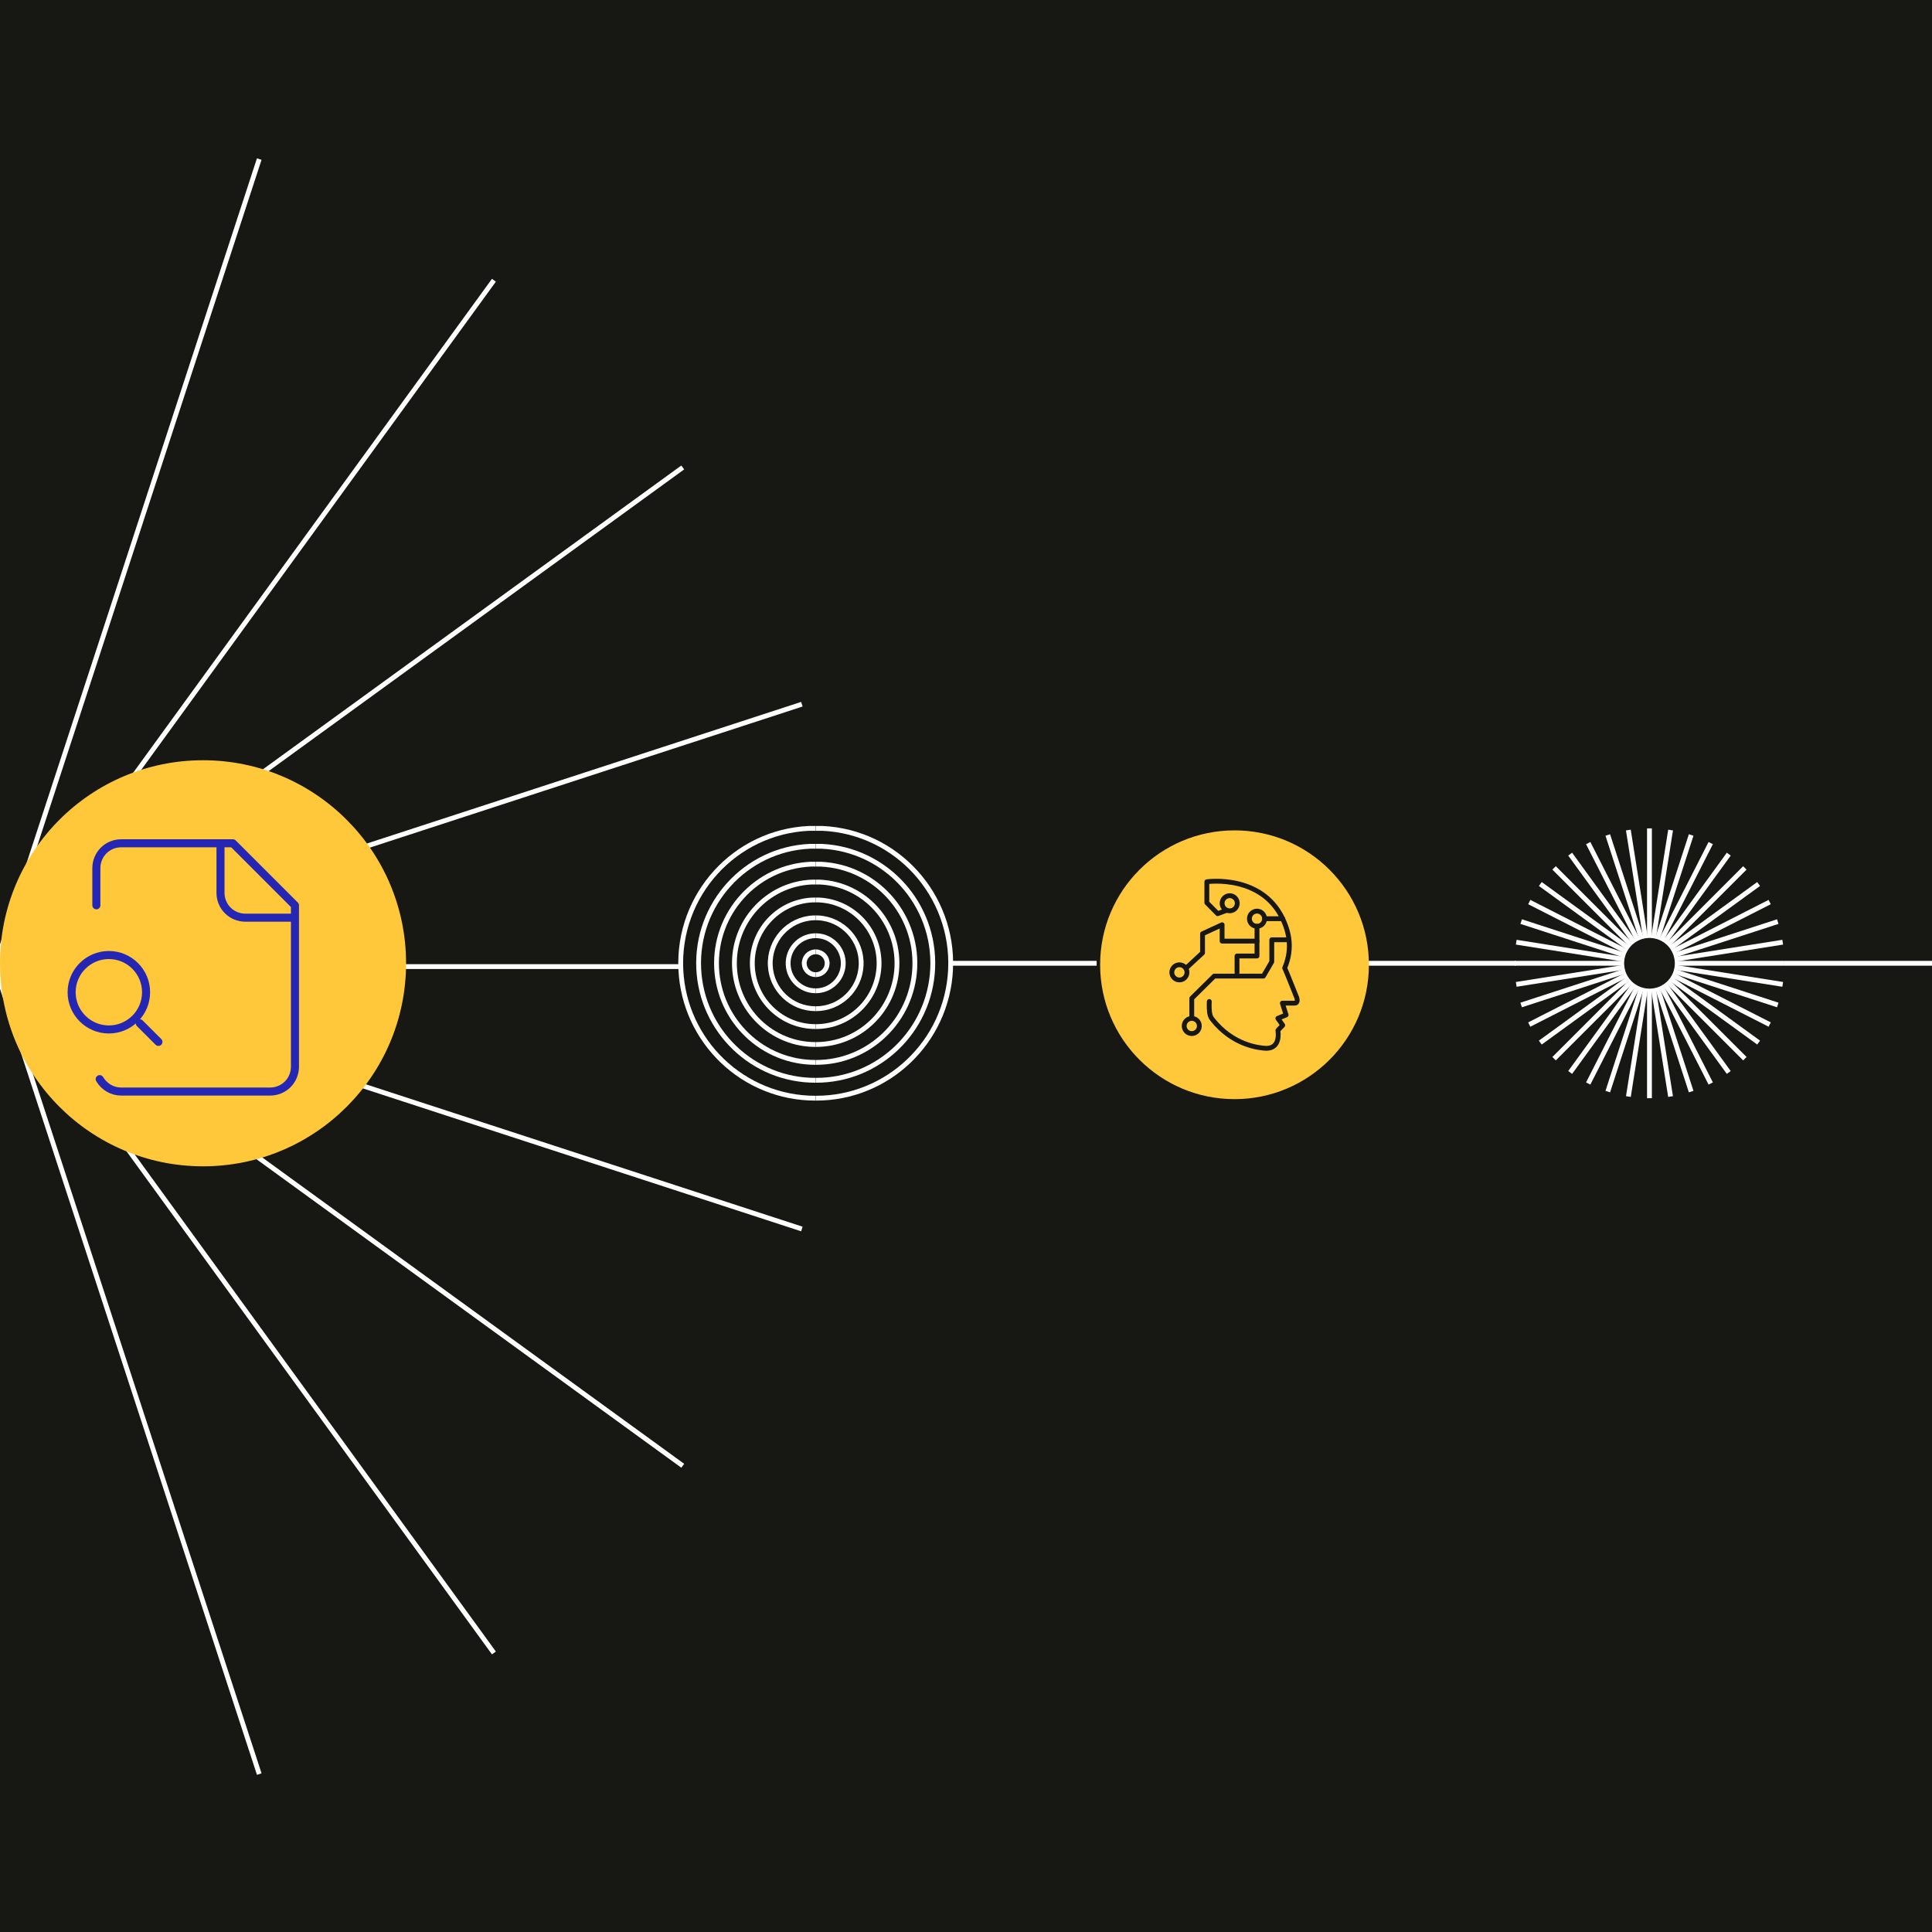 <?xml version="1.0" encoding="UTF-8"?>
<svg id="Layer_1" data-name="Layer 1" xmlns="http://www.w3.org/2000/svg" width="1200" height="1200" viewBox="0 0 1200 1200">
  <rect x="-.5" y="-.5" width="1201" height="1201" fill="#171713"/>
  <g>
    <g>
      <path d="M-2.94,600.36l163.97,501.55" fill="none" stroke="#fff" stroke-width="3"/>
      <path d="M-2.93,600.36l309.71,426.32" fill="none" stroke="#fff" stroke-width="3"/>
      <path d="M-2.93,600.36l427,310.05" fill="none" stroke="#fff" stroke-width="3"/>
      <path d="M-1.8,600.36l499.87,163" fill="none" stroke="#fff" stroke-width="3"/>
      <path d="M-2.93,600.36h425.75" fill="none" stroke="#fff" stroke-width="3"/>
      <path d="M-1.8,600.39l499.87-163" fill="none" stroke="#fff" stroke-width="3"/>
      <path d="M-2.93,600.39l427-310.05" fill="none" stroke="#fff" stroke-width="3"/>
      <path d="M-2.93,600.39L306.78,174.07" fill="none" stroke="#fff" stroke-width="3"/>
      <path d="M-2.94,600.38L161.02,98.81" fill="none" stroke="#fff" stroke-width="3"/>
      <path d="M506.68,682.1c44.73.14,81.64-35.12,83.73-79.94,2.13-46.23-33.5-85.5-79.59-87.64h-4.13" fill="none" stroke="#fff" stroke-width="3"/>
      <path d="M506.68,670.99c38.8.13,70.8-30.46,72.62-69.33,1.85-40.1-29.06-74.16-69.03-76.01h-3.59" fill="none" stroke="#fff" stroke-width="3"/>
      <path d="M506.68,659.87c32.86.11,59.97-25.79,61.51-58.73,1.57-33.96-24.61-62.81-58.47-64.39h-3.04" fill="none" stroke="#fff" stroke-width="3"/>
      <path d="M506.68,648.76c26.92.08,49.14-21.14,50.4-48.13,1.29-27.83-20.17-51.48-47.91-52.76h-2.49" fill="none" stroke="#fff" stroke-width="3"/>
      <path d="M506.68,637.63c20.99.07,38.32-16.48,39.29-37.51,1-21.7-15.72-40.13-37.36-41.13h-1.94" fill="none" stroke="#fff" stroke-width="3"/>
      <path d="M506.68,626.52c15.05.06,27.48-11.82,28.18-26.91.72-15.56-11.28-28.79-26.8-29.51h-1.39" fill="none" stroke="#fff" stroke-width="3"/>
      <path d="M506.68,615.4c9.13.03,16.65-7.17,17.07-16.31.44-9.43-6.83-17.44-16.24-17.88h-.85" fill="none" stroke="#fff" stroke-width="3"/>
      <path d="M506.68,605.39c3.79,0,6.91-2.97,7.08-6.76.18-3.92-2.83-7.24-6.73-7.42h-.35" fill="none" stroke="#fff" stroke-width="3"/>
      <path d="M506.61,682.1c-44.73.14-81.64-35.12-83.73-79.94-2.13-46.23,33.5-85.5,79.59-87.64h4.13" fill="none" stroke="#fff" stroke-width="3"/>
      <path d="M506.61,670.99c-38.8.13-70.8-30.46-72.62-69.33-1.85-40.1,29.06-74.16,69.03-76.01h3.59" fill="none" stroke="#fff" stroke-width="3"/>
      <path d="M506.61,659.87c-32.86.11-59.97-25.79-61.51-58.73-1.57-33.96,24.61-62.81,58.47-64.39h3.04" fill="none" stroke="#fff" stroke-width="3"/>
      <path d="M506.61,648.76c-26.92.08-49.14-21.14-50.4-48.13-1.29-27.83,20.17-51.48,47.91-52.76h2.49" fill="none" stroke="#fff" stroke-width="3"/>
      <path d="M506.61,637.63c-20.99.07-38.32-16.48-39.29-37.51-1-21.7,15.72-40.13,37.36-41.13h1.94" fill="none" stroke="#fff" stroke-width="3"/>
      <path d="M506.61,626.52c-15.05.06-27.48-11.82-28.18-26.91-.72-15.56,11.28-28.79,26.8-29.51h1.39" fill="none" stroke="#fff" stroke-width="3"/>
      <path d="M506.61,615.4c-9.13.03-16.65-7.17-17.07-16.31-.44-9.43,6.84-17.44,16.24-17.88h.85" fill="none" stroke="#fff" stroke-width="3"/>
      <path d="M506.61,605.39c-3.79,0-6.9-2.97-7.08-6.76-.18-3.92,2.83-7.24,6.73-7.42h.35" fill="none" stroke="#fff" stroke-width="3"/>
      <path d="M1024.51,682.11v-68.05" fill="none" stroke="#fff" stroke-width="3"/>
      <path d="M1026.97,613.86l10.64,67.22" fill="none" stroke="#fff" stroke-width="3"/>
      <path d="M1029.38,613.28l21.03,64.73" fill="none" stroke="#fff" stroke-width="3"/>
      <path d="M1031.67,612.33l30.9,60.65" fill="none" stroke="#fff" stroke-width="3"/>
      <path d="M1033.76,611.05l40,55.07" fill="none" stroke="#fff" stroke-width="3"/>
      <path d="M1035.64,609.45l48.13,48.13" fill="none" stroke="#fff" stroke-width="3"/>
      <path d="M1037.25,607.57l55.07,40" fill="none" stroke="#fff" stroke-width="3"/>
      <path d="M1038.54,605.47l60.65,30.9" fill="none" stroke="#fff" stroke-width="3"/>
      <path d="M1039.48,603.18l64.73,21.03" fill="none" stroke="#fff" stroke-width="3"/>
      <path d="M1040.05,600.77l67.22,10.64" fill="none" stroke="#fff" stroke-width="3"/>
      <path d="M1108.3,598.31h-68.05" fill="none" stroke="#fff" stroke-width="3"/>
      <path d="M1107.27,585.21l-67.22,10.64" fill="none" stroke="#fff" stroke-width="3"/>
      <path d="M1104.2,572.42l-64.73,21.03" fill="none" stroke="#fff" stroke-width="3"/>
      <path d="M1099.17,560.28l-60.65,30.9" fill="none" stroke="#fff" stroke-width="3"/>
      <path d="M1092.31,549.07l-55.07,40.01" fill="none" stroke="#fff" stroke-width="3"/>
      <path d="M1083.76,539.07l-48.13,48.13" fill="none" stroke="#fff" stroke-width="3"/>
      <path d="M1073.77,530.53l-40,55.07" fill="none" stroke="#fff" stroke-width="3"/>
      <path d="M1062.56,523.66l-30.9,60.65" fill="none" stroke="#fff" stroke-width="3"/>
      <path d="M1050.41,518.63l-21.03,64.73" fill="none" stroke="#fff" stroke-width="3"/>
      <path d="M1037.63,515.56l-10.64,67.22" fill="none" stroke="#fff" stroke-width="3"/>
      <path d="M1024.51,514.53v68.05" fill="none" stroke="#fff" stroke-width="3"/>
      <path d="M1022.06,613.86l-10.64,67.22" fill="none" stroke="#fff" stroke-width="3"/>
      <path d="M1019.65,613.28l-21.03,64.73" fill="none" stroke="#fff" stroke-width="3"/>
      <path d="M1017.36,612.33l-30.9,60.65" fill="none" stroke="#fff" stroke-width="3"/>
      <path d="M1015.27,611.05l-40.01,55.07" fill="none" stroke="#fff" stroke-width="3"/>
      <path d="M1013.39,609.45l-48.13,48.13" fill="none" stroke="#fff" stroke-width="3"/>
      <path d="M1011.78,607.57l-55.07,40" fill="none" stroke="#fff" stroke-width="3"/>
      <path d="M1010.49,605.47l-60.65,30.9" fill="none" stroke="#fff" stroke-width="3"/>
      <path d="M1009.55,603.18l-64.73,21.03" fill="none" stroke="#fff" stroke-width="3"/>
      <path d="M1008.98,600.77l-67.22,10.64" fill="none" stroke="#fff" stroke-width="3"/>
      <path d="M940.73,598.31h68.05" fill="none" stroke="#fff" stroke-width="3"/>
      <path d="M941.76,585.21l67.22,10.64" fill="none" stroke="#fff" stroke-width="3"/>
      <path d="M944.83,572.42l64.73,21.03" fill="none" stroke="#fff" stroke-width="3"/>
      <path d="M949.86,560.28l60.65,30.9" fill="none" stroke="#fff" stroke-width="3"/>
      <path d="M956.73,549.07l55.07,40.01" fill="none" stroke="#fff" stroke-width="3"/>
      <path d="M965.27,539.07l48.13,48.13" fill="none" stroke="#fff" stroke-width="3"/>
      <path d="M975.26,530.53l40.01,55.07" fill="none" stroke="#fff" stroke-width="3"/>
      <path d="M986.47,523.66l30.9,60.65" fill="none" stroke="#fff" stroke-width="3"/>
      <path d="M998.62,518.63l21.03,64.73" fill="none" stroke="#fff" stroke-width="3"/>
      <path d="M1011.4,515.56l10.64,67.22" fill="none" stroke="#fff" stroke-width="3"/>
      <line x1="681.15" y1="598.31" x2="589.45" y2="598.31" fill="none" stroke="#fff" stroke-width="3"/>
      <line x1="941.34" y1="598.31" x2="849.64" y2="598.31" fill="none" stroke="#fff" stroke-width="3"/>
      <line x1="1200" y1="598.31" x2="1108.3" y2="598.31" fill="none" stroke="#fff" stroke-width="3"/>
    </g>
    <path d="M126.11,472.2c69.65,0,126.11,56.46,126.11,126.11s-56.46,126.11-126.11,126.11c-69.65,0-126.11-56.46-126.11-126.11s56.46-126.11,126.11-126.11Z" fill="#ffc83a"/>
    <path d="M136.96,523.74v30.84c0,4.1,1.63,8.03,4.5,10.9,2.87,2.87,6.79,4.5,10.9,4.5h30.84M61.92,670.26c1.37,2.34,3.31,4.28,5.65,5.65,2.34,1.37,4.99,2.07,7.68,2.07h92.56c4.1,0,8.03-1.63,10.9-4.5,2.87-2.87,4.5-6.84,4.5-10.9v-100.24l-38.56-38.56h-69.4c-4.1,0-8.03,1.63-10.9,4.5-2.87,2.87-4.5,6.84-4.5,10.9v23.12M98.4,647.14l-11.56-11.56M90.73,616.3c0,12.79-10.37,23.12-23.12,23.12s-23.12-10.37-23.12-23.12,10.37-23.12,23.12-23.12,23.12,10.37,23.12,23.12Z" fill="none" stroke="#2526b3" stroke-linecap="round" stroke-linejoin="round" stroke-width="5"/>
    <g>
      <path d="M766.78,515.76c46.1,0,83.47,37.37,83.47,83.47s-37.37,83.47-83.47,83.47c-46.1,0-83.47-37.37-83.47-83.47s37.37-83.47,83.47-83.47Z" fill="#ffc83a"/>
      <g>
        <path d="M751.11,622.04c-.1,2.33-.19,5.99.58,8.66.24.82.66,1.58,1.18,2.25,12.84,16.49,29.37,17.96,33.5,18.18,9.06.11,7.53-10.05,7.35-11.09,0-.05,0-.11.05-.15l2.96-3.08-3.03-4.31,5.12-2.09-2.33-7.33h7.56c2.56,0,1.4-3.37,1.4-3.37,0,0-6.28-15.83-7.51-18.5,5.64-13.15,1.57-23.68,0-27.7-12.22-31.07-48.35-25.84-48.35-25.84v13.03l6.72,6.81,5.67-2.13" fill="none" stroke="#171713" stroke-linecap="round" stroke-linejoin="round" stroke-width="3"/>
        <polyline points="799.94 583.72 789.93 583.72 789.93 597.37 784.74 606.27 754.19 606.27 740.23 620.06 740.23 632.54" fill="none" stroke="#171713" stroke-linecap="round" stroke-linejoin="round" stroke-width="3"/>
        <line x1="796.7" y1="570.62" x2="785.45" y2="570.62" fill="none" stroke="#171713" stroke-linecap="round" stroke-linejoin="round" stroke-width="3"/>
        <polyline points="768.33 604.09 768.33 593.79 780.74 593.79 780.74 575.33" fill="none" stroke="#171713" stroke-linecap="round" stroke-linejoin="round" stroke-width="3"/>
        <polyline points="736.9 601.15 746.92 591.85 746.92 579.97 759.07 574.37 759.07 584.54 780.74 584.54" fill="none" stroke="#171713" stroke-linecap="round" stroke-linejoin="round" stroke-width="3"/>
        <circle cx="763.79" cy="561.03" r="4.71" fill="none" stroke="#171713" stroke-linecap="round" stroke-linejoin="round" stroke-width="3"/>
        <circle cx="780.74" cy="570.62" r="4.71" fill="none" stroke="#171713" stroke-linecap="round" stroke-linejoin="round" stroke-width="3"/>
        <circle cx="732.55" cy="603.95" r="4.71" fill="none" stroke="#171713" stroke-linecap="round" stroke-linejoin="round" stroke-width="3"/>
        <circle cx="740.23" cy="637.26" r="4.71" fill="none" stroke="#171713" stroke-linecap="round" stroke-linejoin="round" stroke-width="3"/>
      </g>
    </g>
  </g>
</svg>